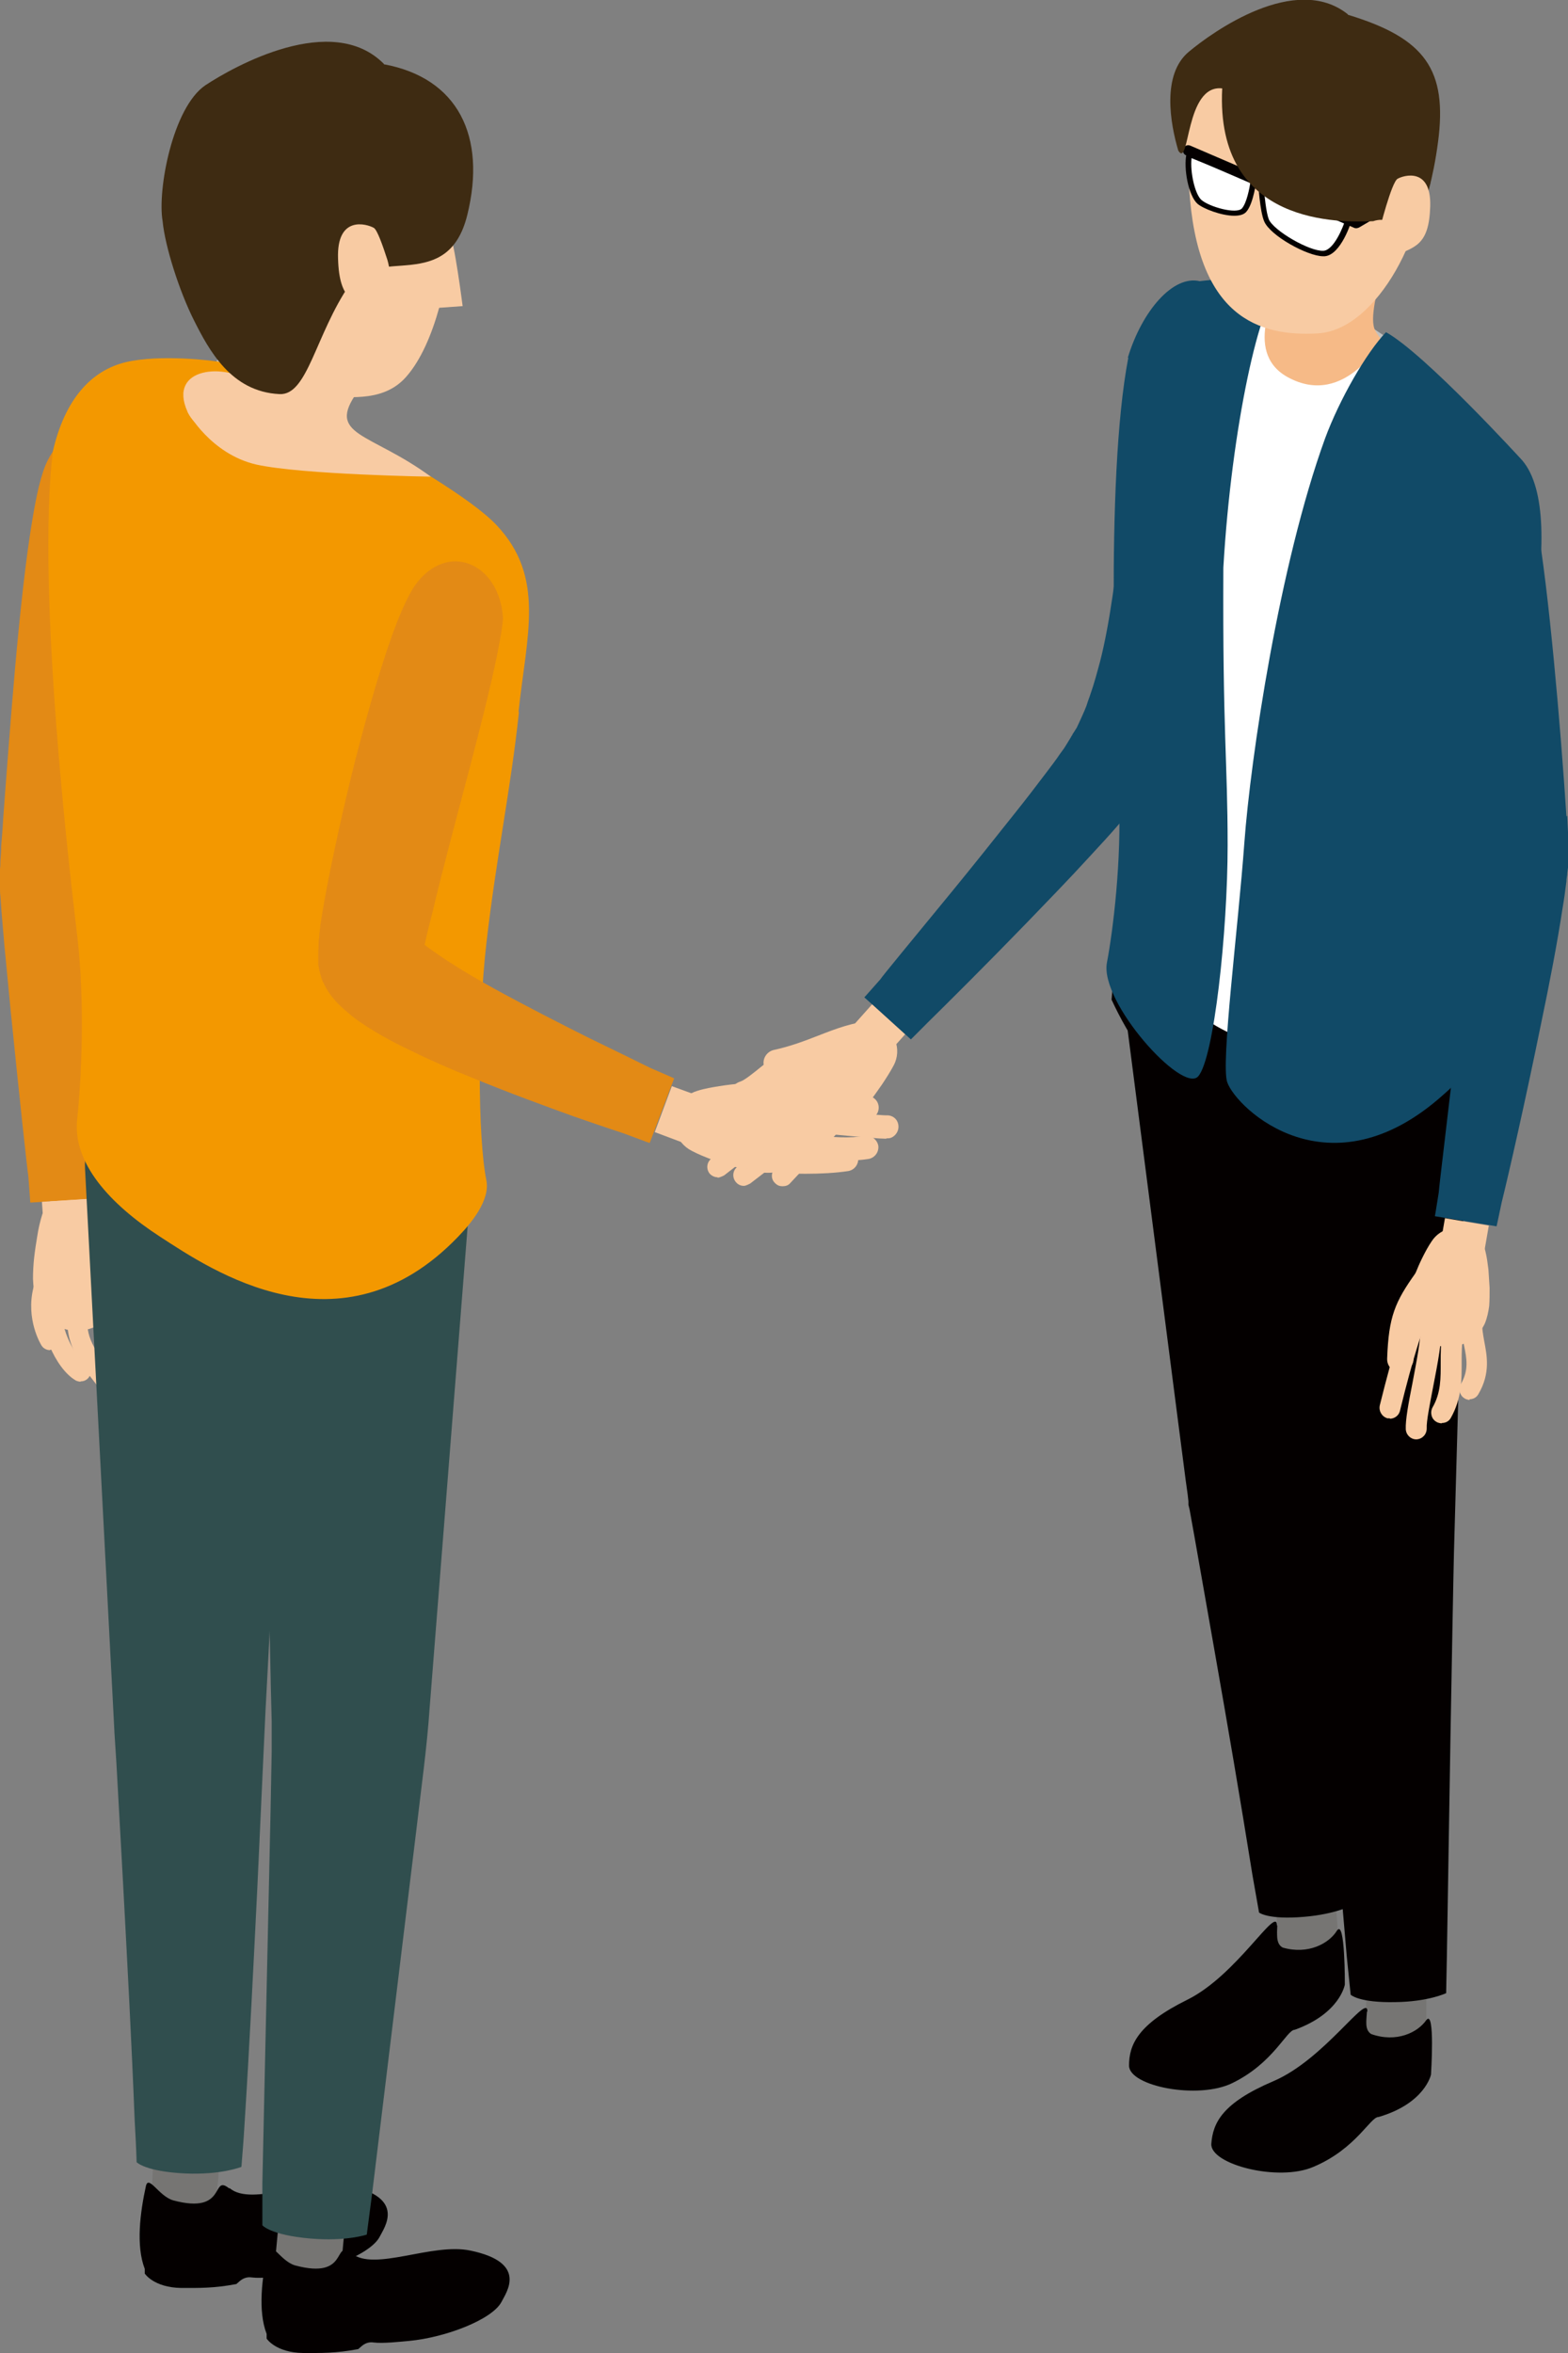 <svg width="56" height="84" viewBox="0 0 56 84" fill="none" xmlns="http://www.w3.org/2000/svg">
<rect x="0" y="0" width="56" height="84" fill="#808080" stroke="none"/>
<g clip-path="url(#clip0_63_3467)">
<path d="M46.879 70.737L46.99 70.639L47.059 70.584L47.087 70.556L47.129 70.514L47.212 70.431C47.212 70.431 47.267 70.361 47.309 70.32C47.364 70.25 47.447 70.139 47.503 70.028C47.642 69.778 47.78 69.416 47.766 68.971V68.888V68.86V68.818V68.735L47.711 68.04L45.576 68.22L45.632 68.902V68.985V69.027V69.055C45.632 69.013 45.632 68.985 45.645 68.985C45.645 68.985 45.59 69.055 45.521 69.11C45.438 69.18 45.368 69.305 45.341 69.458C45.341 69.499 45.341 69.541 45.341 69.583C45.341 69.625 45.354 69.652 45.368 69.694C45.41 69.764 45.465 69.778 45.521 69.778H45.645C45.645 69.778 45.659 69.778 45.687 69.791C45.701 69.791 45.743 69.805 45.77 69.833C45.77 69.833 45.826 69.861 45.853 69.889C45.881 69.916 45.923 69.93 45.95 69.958L45.964 69.986L46.006 70.014C46.006 70.014 46.061 70.056 46.089 70.083C46.117 70.111 46.145 70.139 46.172 70.167C46.2 70.195 46.214 70.222 46.283 70.278C46.394 70.389 46.505 70.501 46.602 70.612L46.754 70.792C46.754 70.792 46.754 70.792 46.768 70.792H46.796C46.81 70.792 46.852 70.765 46.879 70.737Z" fill="#767573"/>
<path d="M46.754 34.618C46.727 33.283 45.327 31.976 43.982 32.06L42.554 32.143C41.182 32.226 39.824 33.325 40.004 34.687L42.083 50.814L42.346 52.844L42.416 53.345L42.444 53.595V53.72L42.485 53.887L42.665 54.888L43.372 58.906C43.843 61.575 44.301 64.258 44.731 66.941L44.966 68.276C44.966 68.276 45.285 68.54 46.574 68.429C47.752 68.332 48.362 67.984 48.362 67.984L48.293 66.608C48.127 63.911 47.919 61.241 47.725 58.558L47.42 54.54L47.337 53.539V53.331L47.323 53.289V53.219V53.094V52.594L47.24 50.592L46.754 34.59V34.618Z" fill="#040000"/>
<path d="M50.788 72.919L50.899 72.489L50.941 72.058V71.14L48.792 71.168V72.085L48.82 71.974L48.709 72.405C48.654 72.641 48.792 72.878 49.028 72.933L50.261 73.225C50.497 73.281 50.733 73.142 50.788 72.906V72.919Z" fill="#767573"/>
<path d="M52.368 39.178C52.41 37.829 51.093 36.453 49.748 36.467H48.321C46.949 36.467 45.535 37.482 45.632 38.858L46.782 54.318C46.838 54.971 46.879 55.611 46.935 56.264L47.101 58.21L47.434 62.089L48.099 69.847L48.238 71.21C48.238 71.21 48.529 71.501 49.832 71.474C51.01 71.46 51.648 71.154 51.648 71.154L51.675 69.791L51.8 62.145L51.869 58.322C51.897 57.043 51.911 55.778 51.953 54.498L52.382 39.192L52.368 39.178Z" fill="#040000"/>
<path d="M48.834 71.821C48.875 71.084 47.309 73.517 45.479 74.296C43.649 75.075 43.317 75.784 43.261 76.534C43.22 77.271 45.659 77.897 46.907 77.355C48.432 76.715 48.944 75.561 49.236 75.575C50.899 75.088 51.107 74.06 51.107 74.06C51.107 74.06 51.259 71.71 50.941 72.113C50.636 72.558 49.873 72.933 48.972 72.614C48.723 72.461 48.806 72.099 48.82 71.807L48.834 71.821Z" fill="#040000"/>
<path d="M45.604 68.735C45.604 67.998 44.176 70.514 42.402 71.39C40.628 72.266 40.323 73.003 40.323 73.74C40.323 74.477 42.79 74.963 44.01 74.365C45.493 73.642 45.95 72.461 46.242 72.461C47.863 71.877 48.03 70.848 48.03 70.848C48.03 70.848 48.044 68.499 47.752 68.916C47.475 69.374 46.727 69.791 45.812 69.527C45.548 69.388 45.618 69.013 45.618 68.735H45.604Z" fill="#040000"/>
<path d="M42.596 24.788C43.136 23.009 43.497 20.785 43.691 18.699C43.885 16.614 43.913 14.639 43.843 13.388C43.816 13.096 43.788 12.86 43.746 12.665C43.455 11.803 42.845 11.317 42.236 11.275C41.626 11.233 41.029 11.581 40.725 12.401C40.655 12.596 40.586 12.888 40.531 13.235C40.364 14.487 40.253 16.419 40.073 18.365C39.893 20.326 39.63 22.3 39.283 23.635C39.241 23.801 39.186 23.982 39.13 24.191C39.075 24.385 39.006 24.608 38.923 24.844C38.881 24.955 38.839 25.08 38.798 25.206C38.756 25.317 38.701 25.442 38.645 25.567C38.59 25.692 38.535 25.803 38.479 25.928C38.451 25.998 38.41 26.04 38.382 26.095L38.327 26.179L38.299 26.221V26.248H38.285L38.23 26.346C38.174 26.429 38.133 26.512 38.077 26.596C38.022 26.693 37.938 26.804 37.855 26.916C37.717 27.124 37.536 27.36 37.356 27.597C37.01 28.056 36.636 28.542 36.247 29.029C35.485 29.988 34.709 30.961 34.002 31.823C32.588 33.547 31.493 34.868 31.438 34.965C30.897 35.577 30.869 35.605 30.869 35.605L32.532 37.106C32.532 37.106 32.727 36.912 33.142 36.495C33.849 35.799 35.194 34.465 36.663 32.949C37.398 32.185 38.174 31.392 38.909 30.586C39.283 30.183 39.643 29.793 39.99 29.39C40.073 29.293 40.17 29.196 40.253 29.084C40.337 28.973 40.434 28.876 40.517 28.765C40.558 28.709 40.6 28.667 40.641 28.612C40.669 28.584 40.683 28.57 40.711 28.528L40.78 28.431C40.877 28.306 40.96 28.167 41.057 28.042C40.919 28.25 41.016 28.097 40.988 28.153V28.125L41.016 28.083L41.057 28.014C41.057 28.014 41.127 27.917 41.154 27.875C41.21 27.777 41.279 27.694 41.334 27.597C41.431 27.416 41.542 27.249 41.626 27.082C41.709 26.916 41.792 26.763 41.861 26.61C41.931 26.457 42 26.318 42.055 26.165C42.18 25.887 42.263 25.623 42.36 25.4C42.443 25.164 42.513 24.969 42.568 24.775L42.596 24.788Z" fill="#114A67"/>
<path d="M31.729 37.593L32.325 36.925L31.146 35.855L30.55 36.522C30.412 36.675 30.426 36.898 30.578 37.023L31.216 37.607C31.368 37.746 31.59 37.732 31.715 37.579L31.729 37.593Z" fill="#F8CBA3"/>
<path d="M28.028 38.358C28.18 38.149 28.36 37.968 28.568 37.801C28.762 37.635 28.984 37.495 29.206 37.343C29.428 37.204 29.649 37.065 29.885 36.939C30.121 36.814 30.356 36.689 30.606 36.578C31.133 36.355 31.742 36.606 31.964 37.134C32.089 37.426 32.061 37.76 31.923 38.024C31.798 38.26 31.645 38.496 31.507 38.705C31.354 38.928 31.202 39.136 31.049 39.345C30.883 39.553 30.73 39.748 30.55 39.942C30.37 40.123 30.176 40.304 29.954 40.429C29.261 40.832 28.388 40.596 27.986 39.915C27.695 39.414 27.736 38.802 28.055 38.344L28.028 38.358Z" fill="#F8CBA3"/>
<path d="M25.976 40.568C25.851 40.568 25.727 40.512 25.657 40.387C25.546 40.207 25.602 39.984 25.768 39.873L28.776 37.954C28.956 37.843 29.178 37.899 29.289 38.066C29.4 38.246 29.344 38.469 29.178 38.58L26.17 40.498C26.17 40.498 26.032 40.554 25.976 40.554V40.568Z" fill="#F8CBA3"/>
<path d="M27.736 38.413C27.515 38.413 27.321 38.26 27.279 38.038C27.224 37.788 27.39 37.537 27.639 37.482C28.222 37.356 28.734 37.162 29.233 36.967C29.871 36.717 30.467 36.495 31.146 36.439C31.41 36.425 31.631 36.62 31.645 36.87C31.659 37.134 31.465 37.356 31.216 37.37C30.689 37.412 30.176 37.607 29.58 37.843C29.067 38.038 28.485 38.26 27.833 38.399C27.806 38.399 27.764 38.399 27.736 38.399V38.413Z" fill="#F8CBA3"/>
<path d="M25.63 42.028C25.519 42.028 25.408 41.972 25.338 41.889C25.214 41.722 25.241 41.486 25.408 41.36L28.915 38.636C29.081 38.51 29.317 38.538 29.442 38.705C29.566 38.872 29.538 39.108 29.372 39.233L25.865 41.958C25.865 41.958 25.713 42.042 25.63 42.042V42.028Z" fill="#F8CBA3"/>
<path d="M26.558 42.334C26.447 42.334 26.337 42.278 26.267 42.181C26.142 42.014 26.17 41.778 26.337 41.652L29.261 39.4C29.428 39.275 29.663 39.303 29.788 39.47C29.913 39.636 29.885 39.873 29.719 39.998L26.794 42.25C26.794 42.25 26.642 42.334 26.572 42.334H26.558Z" fill="#F8CBA3"/>
<path d="M27.944 42.348C27.847 42.348 27.764 42.32 27.681 42.236C27.529 42.097 27.529 41.861 27.681 41.708C27.709 41.68 30.01 39.275 30.523 38.691C30.661 38.538 30.897 38.524 31.049 38.663C31.202 38.802 31.216 39.039 31.077 39.192C30.55 39.776 28.319 42.125 28.222 42.236C28.152 42.32 28.055 42.348 27.944 42.348Z" fill="#F8CBA3"/>
<path d="M55.944 29.14C55.736 25.942 55.307 20.993 54.891 18.685C54.836 18.407 54.78 18.171 54.725 17.99C53.976 16.349 52.133 16.322 51.689 18.032C51.633 18.24 51.606 18.532 51.592 18.894C51.523 21.327 52.133 26.332 52.437 29.14C52.479 29.529 52.535 30.016 52.59 30.586C52.59 30.683 52.59 30.767 52.59 30.878C52.59 31.017 52.59 31.156 52.576 31.309C52.576 31.448 52.562 31.615 52.548 31.782C52.548 31.948 52.521 32.115 52.507 32.282C52.396 33.644 52.23 35.215 52.063 36.689C51.73 39.664 51.398 42.32 51.384 42.57C51.259 43.376 51.245 43.418 51.245 43.418L53.449 43.779C53.449 43.779 53.491 43.599 53.63 42.931C53.865 41.986 54.475 39.317 55.043 36.522C55.334 35.132 55.612 33.7 55.806 32.421C55.861 32.101 55.903 31.795 55.944 31.462C55.944 31.378 55.958 31.309 55.972 31.225C55.972 31.142 55.986 31.086 56 30.975C56 30.78 56.014 30.586 56.028 30.419C56.014 29.905 55.986 29.474 55.972 29.126L55.944 29.14Z" fill="#114A67"/>
<path d="M53.02 44.628L53.172 43.752L51.606 43.487L51.453 44.363C51.426 44.558 51.55 44.739 51.744 44.781L52.604 44.919C52.798 44.947 52.978 44.822 53.02 44.628Z" fill="#F8CBA3"/>
<path d="M45.881 10.149L47.669 10.802L49.43 11.984L49.36 12.902L45.285 11.164L45.881 10.149Z" fill="#C1C0BE"/>
<path d="M45.84 8.828C46.269 9.259 48.889 9.454 49.333 9.607C49.236 10.288 48.875 11.4 49.125 11.817C49.582 12.624 50.622 13.249 52.119 14.695L46.796 14.931L43.317 11.039C44.717 11.609 45.382 11.4 45.687 10.802C45.909 10.385 45.84 9.495 45.826 8.828H45.84Z" fill="#F6BA87"/>
<path d="M43.83 40.484C46.352 42.209 50.164 42 51.024 41.138C51.869 40.276 51.703 39.039 51.648 38.01C51.592 36.981 50.358 34.84 50.358 34.84C50.358 34.84 40.406 29.613 40.253 30.349C40.073 31.212 39.699 35.688 39.699 35.688C40.267 36.912 41.307 38.761 43.83 40.471V40.484Z" fill="#040000"/>
<path d="M45.687 10.135C45.701 10.274 44.329 12.54 45.978 13.458C48.085 14.626 49.444 11.998 49.444 11.998L52.243 15.098L50.954 36.786C50.954 36.786 46.74 38.524 43.469 36.647C40.059 34.687 40.447 32.866 40.447 32.866L42.79 10.246C43.663 9.996 45.174 9.968 45.701 10.135H45.687Z" fill="white"/>
<path d="M54.752 22.272C54.309 24.747 53.699 26.86 53.172 29.682C52.701 32.212 52.452 35.883 52.618 37.301C52.701 37.968 52.022 38.677 51.564 39.066C47.489 42.737 44.162 39.581 43.83 38.636C43.594 37.968 44.218 33.144 44.44 30.099C44.661 27.082 45.687 20.159 47.323 15.654C47.836 14.264 48.792 12.596 49.499 11.859C50.885 12.623 54.364 16.433 54.364 16.433C55.238 17.448 55.182 19.797 54.739 22.272H54.752Z" fill="#114A67"/>
<path d="M40.295 12.777C39.45 17.198 39.865 26.346 39.962 28.459C40.059 30.711 39.755 33.2 39.533 34.367C39.269 35.772 42.222 39.053 42.79 38.427C43.358 37.801 43.844 33.227 43.844 30.183C43.844 27.152 43.663 26.206 43.691 20.27C43.982 15.223 45.022 10.58 45.729 10.246C44.703 9.774 42.846 10.038 42.846 10.038C41.903 9.815 40.794 11.08 40.281 12.763L40.295 12.777Z" fill="#114A67"/>
<path d="M50.913 5.561C51.065 8.175 49.194 11.776 47.073 11.901C44.952 12.026 42.748 11.317 42.471 6.715C42.416 5.644 42.125 4.588 42.402 3.295C42.568 2.489 43.358 1.654 44.509 1.196C48.847 -0.528 50.746 2.961 50.899 5.575L50.913 5.561Z" fill="#F8CBA3"/>
<path d="M42.471 5.505C42.374 6.034 42.554 6.951 42.832 7.202C43.109 7.452 44.176 7.786 44.426 7.507C44.675 7.229 44.758 6.437 44.758 6.437L42.471 5.519V5.505Z" fill="white"/>
<path d="M44.079 7.702C43.622 7.702 42.97 7.452 42.763 7.271C42.444 6.979 42.264 6.02 42.374 5.492L42.402 5.38L44.869 6.367V6.437C44.869 6.437 44.772 7.271 44.509 7.563C44.426 7.66 44.273 7.702 44.079 7.702ZM42.555 5.645C42.499 6.159 42.679 6.924 42.901 7.132C43.178 7.382 44.163 7.66 44.357 7.438C44.523 7.243 44.62 6.743 44.661 6.493L42.555 5.645Z" fill="#040000"/>
<path d="M45.022 6.534C45.022 6.534 45.077 7.507 45.23 7.869C45.424 8.328 46.769 9.092 47.281 9.065C47.794 9.037 48.155 7.911 48.169 7.827C48.169 7.744 45.036 6.548 45.036 6.548L45.022 6.534Z" fill="white"/>
<path d="M47.254 9.148C46.699 9.148 45.355 8.411 45.147 7.897C44.994 7.535 44.939 6.576 44.939 6.534V6.381L45.077 6.437C48.293 7.66 48.293 7.73 48.279 7.813C48.279 7.897 47.891 9.106 47.309 9.148H47.281H47.254ZM45.133 6.687C45.16 6.965 45.216 7.577 45.313 7.827C45.479 8.23 46.768 8.981 47.267 8.953C47.642 8.926 47.974 8.091 48.044 7.855C47.753 7.702 46.186 7.09 45.133 6.687Z" fill="#040000"/>
<path d="M48.432 8.147C48.432 8.147 48.376 8.147 48.362 8.133L42.36 5.547C42.263 5.505 42.222 5.394 42.263 5.297C42.305 5.2 42.416 5.158 42.513 5.2L48.432 7.744L50.802 6.367C50.885 6.312 51.01 6.34 51.051 6.437C51.107 6.52 51.079 6.645 50.982 6.687L48.543 8.119C48.543 8.119 48.487 8.147 48.446 8.147H48.432Z" fill="#040000"/>
<path d="M48.141 0.528C50.899 1.362 51.703 2.489 51.356 5.088C51.01 7.688 50.206 8.814 50.206 8.814C50.206 8.814 49.943 7.591 49.041 7.897C47.905 7.938 43.4 8.091 43.65 3.156C42.319 3.003 42.499 6.034 42.083 5.38C41.792 4.407 41.487 2.655 42.457 1.849C43.303 1.14 46.269 -0.987 48.141 0.514V0.528Z" fill="#3E2B12"/>
<path d="M49.776 9.148C50.511 8.814 51.038 8.786 51.079 7.368C51.121 5.964 50.137 6.256 49.915 6.381C49.693 6.506 49.263 8.23 49.263 8.23L49.79 9.134L49.776 9.148Z" fill="#F8CBA3"/>
<path d="M50.261 46.741C50.247 46.518 50.275 46.31 50.33 46.101C50.386 45.893 50.455 45.698 50.538 45.489C50.621 45.281 50.705 45.086 50.802 44.892C50.899 44.697 51.01 44.489 51.134 44.308C51.453 43.821 52.118 43.682 52.604 44.016C52.839 44.169 52.992 44.405 53.047 44.655C53.103 44.878 53.13 45.1 53.158 45.323C53.172 45.545 53.186 45.768 53.2 45.976C53.2 46.199 53.2 46.407 53.186 46.616C53.158 46.824 53.117 47.033 53.033 47.241C52.701 47.964 51.841 48.284 51.12 47.95C50.621 47.728 50.316 47.255 50.289 46.741H50.261Z" fill="#F8CBA3"/>
<path d="M49.637 50.633C49.637 50.633 49.582 50.633 49.554 50.633C49.36 50.578 49.236 50.383 49.277 50.175C49.776 48.159 50.081 47.297 50.275 46.727C50.331 46.574 50.372 46.449 50.414 46.338C50.469 46.143 50.691 46.032 50.885 46.101C51.079 46.171 51.19 46.379 51.121 46.574C51.079 46.699 51.037 46.838 50.982 46.991C50.788 47.547 50.483 48.381 49.998 50.369C49.956 50.536 49.804 50.647 49.637 50.647V50.633Z" fill="#F8CBA3"/>
<path d="M49.998 48.979C49.998 48.979 49.998 48.979 49.984 48.979C49.721 48.979 49.527 48.757 49.541 48.492C49.596 47.005 49.818 46.477 50.566 45.434C50.719 45.225 51.01 45.17 51.218 45.323C51.426 45.476 51.481 45.768 51.329 45.976C50.677 46.88 50.525 47.227 50.483 48.52C50.483 48.77 50.261 48.965 50.012 48.965L49.998 48.979Z" fill="#F8CBA3"/>
<path d="M50.58 51.384C50.386 51.384 50.22 51.231 50.206 51.023C50.192 50.689 50.303 50.091 50.441 49.396C50.58 48.659 50.76 47.756 50.733 47.339C50.719 47.13 50.857 46.949 51.065 46.935C51.273 46.922 51.453 47.06 51.467 47.269C51.523 47.797 51.342 48.687 51.176 49.549C51.065 50.133 50.94 50.745 50.954 50.995C50.954 51.203 50.802 51.37 50.594 51.384C50.594 51.384 50.594 51.384 50.58 51.384Z" fill="#F8CBA3"/>
<path d="M51.481 50.814C51.481 50.814 51.356 50.8 51.301 50.759C51.121 50.661 51.065 50.425 51.162 50.244C51.467 49.716 51.453 49.188 51.453 48.632C51.453 48.284 51.453 47.922 51.523 47.575C51.564 47.366 51.772 47.241 51.966 47.283C52.174 47.325 52.299 47.533 52.257 47.728C52.202 47.992 52.202 48.298 52.202 48.618C52.202 49.229 52.216 49.91 51.814 50.62C51.744 50.745 51.62 50.8 51.495 50.8L51.481 50.814Z" fill="#F8CBA3"/>
<path d="M52.493 49.98C52.493 49.98 52.368 49.966 52.313 49.924C52.132 49.827 52.077 49.591 52.174 49.41C52.465 48.91 52.382 48.492 52.285 48.02C52.229 47.728 52.16 47.436 52.202 47.116C52.215 46.908 52.41 46.755 52.604 46.782C52.812 46.796 52.964 46.991 52.936 47.186C52.922 47.394 52.964 47.63 53.006 47.867C53.103 48.381 53.241 49.021 52.798 49.772C52.728 49.897 52.604 49.952 52.479 49.952L52.493 49.98Z" fill="#F8CBA3"/>
<path d="M1.289 46.407C1.206 46.157 1.192 45.907 1.178 45.656C1.178 45.406 1.192 45.142 1.22 44.892C1.248 44.642 1.289 44.377 1.331 44.127C1.372 43.863 1.428 43.613 1.511 43.349C1.691 42.751 2.329 42.417 2.925 42.598C3.23 42.695 3.479 42.917 3.604 43.182C3.729 43.432 3.812 43.668 3.895 43.919C3.978 44.169 4.048 44.419 4.117 44.669C4.186 44.919 4.242 45.17 4.283 45.42C4.311 45.67 4.339 45.92 4.283 46.185C4.158 47.033 3.354 47.617 2.509 47.492C1.913 47.394 1.442 46.963 1.261 46.421L1.289 46.407Z" fill="#F8CBA3"/>
<path d="M4.838 49.938C4.727 49.938 4.616 49.883 4.547 49.785C4.505 49.716 3.382 48.117 3.216 46.866C3.188 46.671 3.327 46.491 3.521 46.463C3.715 46.435 3.895 46.574 3.923 46.769C4.075 47.853 5.129 49.368 5.143 49.382C5.254 49.549 5.212 49.772 5.059 49.883C5.004 49.925 4.921 49.952 4.852 49.952L4.838 49.938Z" fill="#F8CBA3"/>
<path d="M4.865 47.589C4.63 47.589 4.436 47.408 4.422 47.172C4.38 46.532 4.172 46.254 3.895 45.851C3.646 45.504 3.341 45.086 3.119 44.377C3.05 44.141 3.174 43.891 3.41 43.821C3.646 43.752 3.895 43.877 3.964 44.113C4.145 44.683 4.38 45.017 4.616 45.337C4.935 45.782 5.254 46.226 5.309 47.116C5.323 47.366 5.143 47.575 4.893 47.589C4.893 47.589 4.879 47.589 4.865 47.589Z" fill="#F8CBA3"/>
<path d="M3.757 49.605C3.646 49.605 3.549 49.563 3.479 49.466L3.452 49.438C2.8 48.604 2.287 47.937 2.426 46.782C2.454 46.588 2.634 46.449 2.828 46.477C3.022 46.505 3.161 46.685 3.133 46.88C3.022 47.742 3.396 48.215 4.006 49.007L4.034 49.035C4.159 49.188 4.131 49.41 3.978 49.535C3.909 49.591 3.84 49.605 3.757 49.605Z" fill="#F8CBA3"/>
<path d="M2.869 49.327C2.869 49.327 2.745 49.313 2.689 49.271C1.968 48.84 1.358 47.38 1.511 46.49C1.552 46.296 1.733 46.171 1.927 46.199C2.121 46.24 2.246 46.421 2.218 46.616C2.107 47.227 2.578 48.367 3.063 48.659C3.23 48.757 3.285 48.979 3.188 49.146C3.119 49.257 3.008 49.313 2.883 49.313L2.869 49.327Z" fill="#F8CBA3"/>
<path d="M1.788 48.2C1.677 48.2 1.553 48.145 1.483 48.034C1.456 47.992 0.915 47.102 1.192 45.976C1.234 45.782 1.428 45.67 1.622 45.712C1.816 45.754 1.927 45.948 1.885 46.143C1.677 46.963 2.093 47.644 2.093 47.644C2.19 47.811 2.149 48.034 1.982 48.131C1.927 48.173 1.857 48.187 1.788 48.187V48.2Z" fill="#F8CBA3"/>
<path d="M4.061 28.389C4.449 25.206 4.99 20.229 5.018 17.865C5.018 17.545 5.018 17.281 4.99 17.087C4.533 15.168 2.55 14.695 1.691 16.461C1.58 16.683 1.483 16.989 1.386 17.378C0.818 19.784 0.444 24.9 0.222 27.778C0.194 28.167 0.152 28.681 0.111 29.265C0.097 29.557 0.069 29.877 0.042 30.211C0.042 30.377 0.028 30.558 0.014 30.739C0.014 30.822 0.014 30.92 0 31.017C0 31.059 0 31.114 0 31.17C0 31.226 0 31.281 0 31.337V31.517C0 31.517 0 31.629 0 31.684C0 31.782 0 31.893 0.014 31.99C0.028 32.185 0.042 32.365 0.055 32.56C0.083 32.935 0.125 33.325 0.152 33.7C0.222 34.465 0.305 35.243 0.374 36.008C0.679 39.039 0.97 41.736 1.012 41.986C1.081 42.89 1.081 42.931 1.081 42.931L3.535 42.779C3.535 42.779 3.535 42.584 3.521 41.833C3.535 40.846 3.562 38.08 3.562 35.216C3.562 34.507 3.562 33.784 3.562 33.088C3.562 32.741 3.562 32.407 3.562 32.074C3.562 31.907 3.562 31.782 3.562 31.643C3.562 31.517 3.59 31.434 3.604 31.323C3.687 30.725 3.77 30.155 3.84 29.668C3.909 29.168 3.978 28.737 4.02 28.389H4.061Z" fill="#E38A15"/>
<path d="M3.313 43.78L3.244 42.792L1.497 42.904L1.566 43.891C1.58 44.113 1.774 44.28 1.982 44.266L2.939 44.211C3.16 44.197 3.327 44.002 3.313 43.794V43.78Z" fill="#F8CBA3"/>
<path d="M7.735 78.87V78.661L7.762 78.467V78.077C7.804 77.813 7.804 77.563 7.818 77.313L5.461 77.216C5.461 77.466 5.447 77.716 5.434 77.966C5.42 78.216 5.406 78.467 5.392 78.703C5.378 78.967 5.572 79.19 5.836 79.217L7.222 79.356C7.485 79.384 7.721 79.162 7.748 78.87H7.735Z" fill="#767573"/>
<path d="M10.438 42.236C10.521 40.749 9.107 39.206 7.624 39.178L6.057 39.15C4.546 39.122 2.952 40.193 3.036 41.708L3.923 58.683L4.034 60.81L4.089 61.881L4.158 62.951L4.394 67.206C4.546 70.042 4.699 72.878 4.81 75.7C4.838 76.201 4.865 76.687 4.879 77.188C4.879 77.188 5.184 77.521 6.612 77.591C7.915 77.647 8.622 77.355 8.622 77.355C8.663 76.84 8.705 76.34 8.733 75.839C8.913 73.017 9.051 70.209 9.19 67.4L9.384 63.188L9.481 61.102L9.592 59.003L10.438 42.236Z" fill="#304E4E"/>
<path d="M8.206 78.119C9.01 78.787 11.075 77.73 12.447 78.022C14.527 78.453 13.723 79.523 13.556 79.857C13.224 80.483 11.574 81.122 10.257 81.247C9.939 81.275 9.329 81.345 8.996 81.303C8.83 81.275 8.677 81.331 8.552 81.442L8.441 81.539C7.624 81.692 7.125 81.678 6.473 81.678C5.489 81.664 5.17 81.164 5.17 81.164V80.997C4.851 80.177 5.004 78.981 5.212 78.036C5.309 77.633 5.669 78.397 6.182 78.55C8.137 79.078 7.527 77.605 8.178 78.119H8.206Z" fill="#040000"/>
<path d="M12.156 81.206L12.295 79.704L9.939 79.496L9.8 80.983C9.772 81.247 9.966 81.484 10.23 81.511L11.616 81.636C11.879 81.664 12.115 81.47 12.143 81.192L12.156 81.206Z" fill="#767573"/>
<path d="M16.703 43.599C16.828 42.111 15.455 40.512 13.972 40.443L12.406 40.359C10.895 40.29 9.273 41.305 9.301 42.82L9.675 60.338L9.703 61.436V61.992C9.703 62.173 9.703 62.353 9.703 62.548L9.661 64.745L9.564 69.138L9.37 77.938V79.44C9.37 79.44 9.647 79.787 11.075 79.913C12.378 80.024 13.099 79.773 13.099 79.773L13.293 78.286L14.346 69.625L14.873 65.301C15.04 63.855 15.247 62.409 15.345 60.963L16.717 43.585L16.703 43.599Z" fill="#304E4E"/>
<path d="M12.558 80.441C13.362 81.108 15.428 80.052 16.8 80.344C18.879 80.775 18.075 81.845 17.909 82.179C17.576 82.804 15.927 83.444 14.61 83.569C14.291 83.597 13.681 83.666 13.348 83.625C13.182 83.597 13.03 83.652 12.905 83.764L12.794 83.861C11.976 84.014 11.477 84 10.826 84C9.842 83.986 9.523 83.486 9.523 83.486V83.319C9.204 82.499 9.356 81.303 9.564 80.358C9.661 79.954 10.022 80.719 10.535 80.872C12.489 81.4 11.879 79.927 12.531 80.441H12.558Z" fill="#040000"/>
<path d="M7.79 12.79L9.828 13.374L11.851 14.528V15.543L7.222 13.944L7.79 12.79Z" fill="#C1C0BE"/>
<path d="M7.956 46.324C10.867 48.006 15.053 47.492 15.913 46.463C16.772 45.434 16.495 44.099 16.343 42.973C16.19 41.847 14.679 39.595 14.679 39.595C14.679 39.595 3.327 34.632 3.216 35.466C3.091 36.425 3.022 41.388 3.022 41.388C3.743 42.695 5.032 44.642 7.943 46.324H7.956Z" fill="#304E4E"/>
<path d="M18.519 25.414C18.81 22.661 19.489 20.604 17.729 18.741C15.968 16.878 7.887 12.943 7.887 12.93C7.665 12.874 5.711 12.638 4.491 12.93C3.271 13.222 2.315 14.236 1.885 16.127C1.303 21.063 2.481 31.086 2.758 33.408C3.049 35.883 2.897 38.636 2.758 39.942C2.578 41.513 3.923 42.987 5.725 44.155C7.527 45.323 12.17 48.507 16.356 44.155C16.814 43.682 17.521 42.848 17.368 42.125C17.063 40.596 17.049 36.522 17.368 33.7C17.729 30.558 18.241 28.181 18.533 25.428L18.519 25.414Z" fill="#F39800"/>
<path d="M9.01 13.68C8.067 12.943 5.974 13.096 6.695 14.695C7.416 16.294 11.034 15.279 9.01 13.68Z" fill="#F8CBA3"/>
<path d="M8.733 12.526C9.232 12.971 12.281 13.833 12.78 13.972C11.616 15.571 13.21 15.418 15.386 17.017C15.386 17.017 10.812 16.947 9.162 16.586C7.513 16.211 6.695 14.695 6.695 14.695C6.695 14.695 8.289 14.403 8.719 12.512L8.733 12.526Z" fill="#F8CBA3"/>
<path d="M16.148 8.147C16.065 9.801 15.552 12.262 14.513 13.444C13.75 14.32 12.6 14.195 11.602 14.139C9.273 14.014 6.501 13.458 6.764 8.383C6.82 7.202 6.64 6.02 7.097 4.616C7.388 3.754 8.344 2.934 9.661 2.572C14.624 1.21 16.287 5.255 16.135 8.133L16.148 8.147Z" fill="#F8CBA3"/>
<path d="M16.065 8.439C16.204 8.439 16.523 10.928 16.523 10.928L15.358 11.011L16.065 8.425V8.439Z" fill="#F8CBA3"/>
<path d="M13.709 2.294C16.356 2.781 17.382 4.866 16.689 7.674C15.996 10.483 13.445 8.787 12.503 10.135C11.255 11.956 10.992 14.125 9.98 14.069C8.247 13.986 7.457 12.485 6.931 11.442C6.404 10.399 5.891 8.787 5.808 7.897C5.614 6.785 6.168 3.837 7.333 3.045C8.344 2.377 11.851 0.403 13.709 2.28V2.294Z" fill="#3E2B12"/>
<path d="M13.515 11.178C12.697 10.816 12.115 10.789 12.073 9.231C12.018 7.674 13.099 7.994 13.348 8.133C13.473 8.203 13.667 8.759 13.834 9.273C14 9.829 13.944 10.441 13.653 10.955L13.528 11.192L13.515 11.178Z" fill="#F8CBA3"/>
<path d="M27.695 41.847C27.432 41.889 27.182 41.861 26.933 41.819C26.683 41.778 26.434 41.708 26.184 41.639C25.935 41.569 25.685 41.486 25.436 41.402C25.186 41.305 24.937 41.208 24.701 41.082C24.133 40.79 23.911 40.095 24.202 39.525C24.355 39.233 24.618 39.025 24.909 38.941C25.172 38.858 25.436 38.816 25.685 38.775C25.948 38.733 26.198 38.705 26.461 38.677C26.725 38.649 26.974 38.636 27.238 38.649C27.487 38.649 27.75 38.691 27.986 38.775C28.818 39.053 29.261 39.956 28.97 40.79C28.776 41.374 28.263 41.778 27.695 41.847Z" fill="#F8CBA3"/>
<path d="M30.953 39.928C30.218 39.928 29.054 39.817 28.194 39.734C27.848 39.706 27.556 39.678 27.376 39.664C27.155 39.65 26.974 39.456 27.002 39.219C27.016 38.997 27.224 38.816 27.446 38.844C27.64 38.858 27.945 38.886 28.291 38.927C29.123 39.011 30.273 39.122 30.966 39.122C31.188 39.122 31.382 39.303 31.382 39.539C31.382 39.776 31.202 39.956 30.966 39.956L30.953 39.928Z" fill="#F8CBA3"/>
<path d="M26.586 39.623C26.364 39.623 26.157 39.47 26.087 39.247C26.018 38.969 26.17 38.691 26.448 38.608C26.586 38.566 26.933 38.288 27.154 38.107C27.335 37.968 27.515 37.815 27.695 37.69C27.931 37.537 28.25 37.593 28.402 37.829C28.555 38.066 28.499 38.385 28.263 38.538C28.125 38.622 27.972 38.761 27.806 38.9C27.432 39.206 27.071 39.498 26.725 39.595C26.683 39.595 26.628 39.609 26.586 39.609V39.623Z" fill="#F8CBA3"/>
<path d="M31.646 40.651C31.424 40.651 30.939 40.61 29.608 40.485C29.109 40.443 28.499 40.387 28.222 40.359C28.18 40.359 28.125 40.359 28.083 40.359C27.64 40.29 27.654 39.956 27.667 39.887C27.695 39.623 27.889 39.511 28.236 39.525C28.319 39.525 28.444 39.539 28.596 39.553C28.887 39.581 29.275 39.623 29.691 39.65C30.44 39.72 31.452 39.817 31.646 39.817C31.812 39.803 31.978 39.887 32.048 40.04C32.145 40.248 32.062 40.485 31.867 40.596C31.812 40.624 31.784 40.638 31.66 40.638L31.646 40.651Z" fill="#F8CBA3"/>
<path d="M30.204 41.43C29.137 41.43 27.986 41.18 27.21 40.916C26.988 40.846 26.877 40.61 26.947 40.401C27.016 40.179 27.252 40.068 27.473 40.137C28.36 40.429 29.788 40.721 30.897 40.554C31.119 40.526 31.327 40.679 31.368 40.902C31.396 41.124 31.244 41.333 31.022 41.374C30.758 41.416 30.481 41.43 30.204 41.43Z" fill="#F8CBA3"/>
<path d="M28.749 41.903C27.848 41.903 26.919 41.805 26.351 41.639C26.129 41.569 26.004 41.347 26.073 41.124C26.143 40.902 26.364 40.777 26.586 40.846C27.307 41.055 28.984 41.152 30.176 40.985C30.398 40.957 30.606 41.11 30.648 41.333C30.675 41.555 30.523 41.764 30.301 41.805C29.844 41.875 29.303 41.903 28.762 41.903H28.749Z" fill="#F8CBA3"/>
<path d="M24.909 39.108L23.994 38.775L23.384 40.415L24.313 40.763C24.521 40.832 24.743 40.735 24.826 40.526L25.145 39.623C25.214 39.414 25.117 39.192 24.909 39.122V39.108Z" fill="#F8CBA3"/>
<path d="M15.442 32.588C15.774 31.156 16.287 29.265 16.759 27.472C17.23 25.678 17.66 23.968 17.854 22.856C17.909 22.55 17.951 22.286 17.965 22.078C17.854 20.117 15.996 19.283 14.832 20.882C14.693 21.076 14.541 21.369 14.374 21.744C13.889 22.842 13.363 24.594 12.877 26.415C12.392 28.236 11.976 30.141 11.699 31.545C11.63 31.934 11.533 32.421 11.436 33.061C11.436 33.102 11.436 33.144 11.422 33.186C11.422 33.227 11.422 33.269 11.408 33.325C11.408 33.422 11.394 33.505 11.38 33.603C11.38 33.714 11.38 33.825 11.367 33.937C11.367 34.006 11.367 34.103 11.367 34.173V34.298C11.367 34.298 11.367 34.326 11.367 34.367C11.367 34.409 11.367 34.465 11.38 34.507C11.394 34.59 11.422 34.701 11.436 34.771C11.463 34.84 11.477 34.91 11.505 34.979C11.505 35.007 11.533 35.049 11.547 35.077L11.588 35.16C11.588 35.16 11.644 35.271 11.671 35.313C11.727 35.41 11.782 35.48 11.838 35.563C11.893 35.633 11.949 35.688 12.004 35.758C12.212 35.98 12.406 36.133 12.586 36.286C12.947 36.564 13.293 36.773 13.654 36.981C14 37.176 14.347 37.357 14.707 37.523C15.414 37.871 16.121 38.177 16.814 38.455C18.2 39.025 19.503 39.498 20.501 39.859C21.499 40.207 22.178 40.429 22.303 40.471C23.149 40.791 23.204 40.804 23.204 40.804L24.077 38.497C24.077 38.497 23.897 38.413 23.218 38.121C22.802 37.913 21.998 37.523 21 37.037C20.002 36.536 18.824 35.938 17.66 35.299C17.077 34.979 16.509 34.645 15.996 34.312C15.747 34.145 15.497 33.978 15.289 33.825C15.081 33.672 14.901 33.505 14.818 33.408C14.804 33.394 14.79 33.367 14.79 33.367C14.762 33.394 14.721 33.422 14.693 33.45C14.638 33.505 14.582 33.547 14.527 33.603C14.471 33.645 14.402 33.7 14.347 33.742C14.291 33.784 14.25 33.825 14.194 33.853C14.139 33.895 14.097 33.923 14.042 33.95C13.986 33.978 13.959 34.006 13.903 34.034C13.861 34.062 13.82 34.075 13.764 34.103C13.723 34.117 13.695 34.131 13.667 34.145C13.654 34.145 13.626 34.145 13.612 34.159C13.598 34.159 13.57 34.159 13.57 34.159C13.543 34.159 13.529 34.159 13.501 34.173H13.487C13.709 34.159 12.988 34.215 13.986 34.131H14.042C14.111 34.117 14.18 34.103 14.25 34.103C14.388 34.103 14.527 34.089 14.665 34.075C14.804 34.075 14.943 34.075 15.081 34.075H15.109V34.048V34.006V33.978V33.95C15.137 33.853 15.151 33.77 15.178 33.672C15.261 33.269 15.372 32.88 15.442 32.574V32.588Z" fill="#E38A15"/>
</g>
<defs>
<clipPath id="clip0_63_3467">
<rect width="56" height="84" fill="white"/>
</clipPath>
</defs>
</svg>
